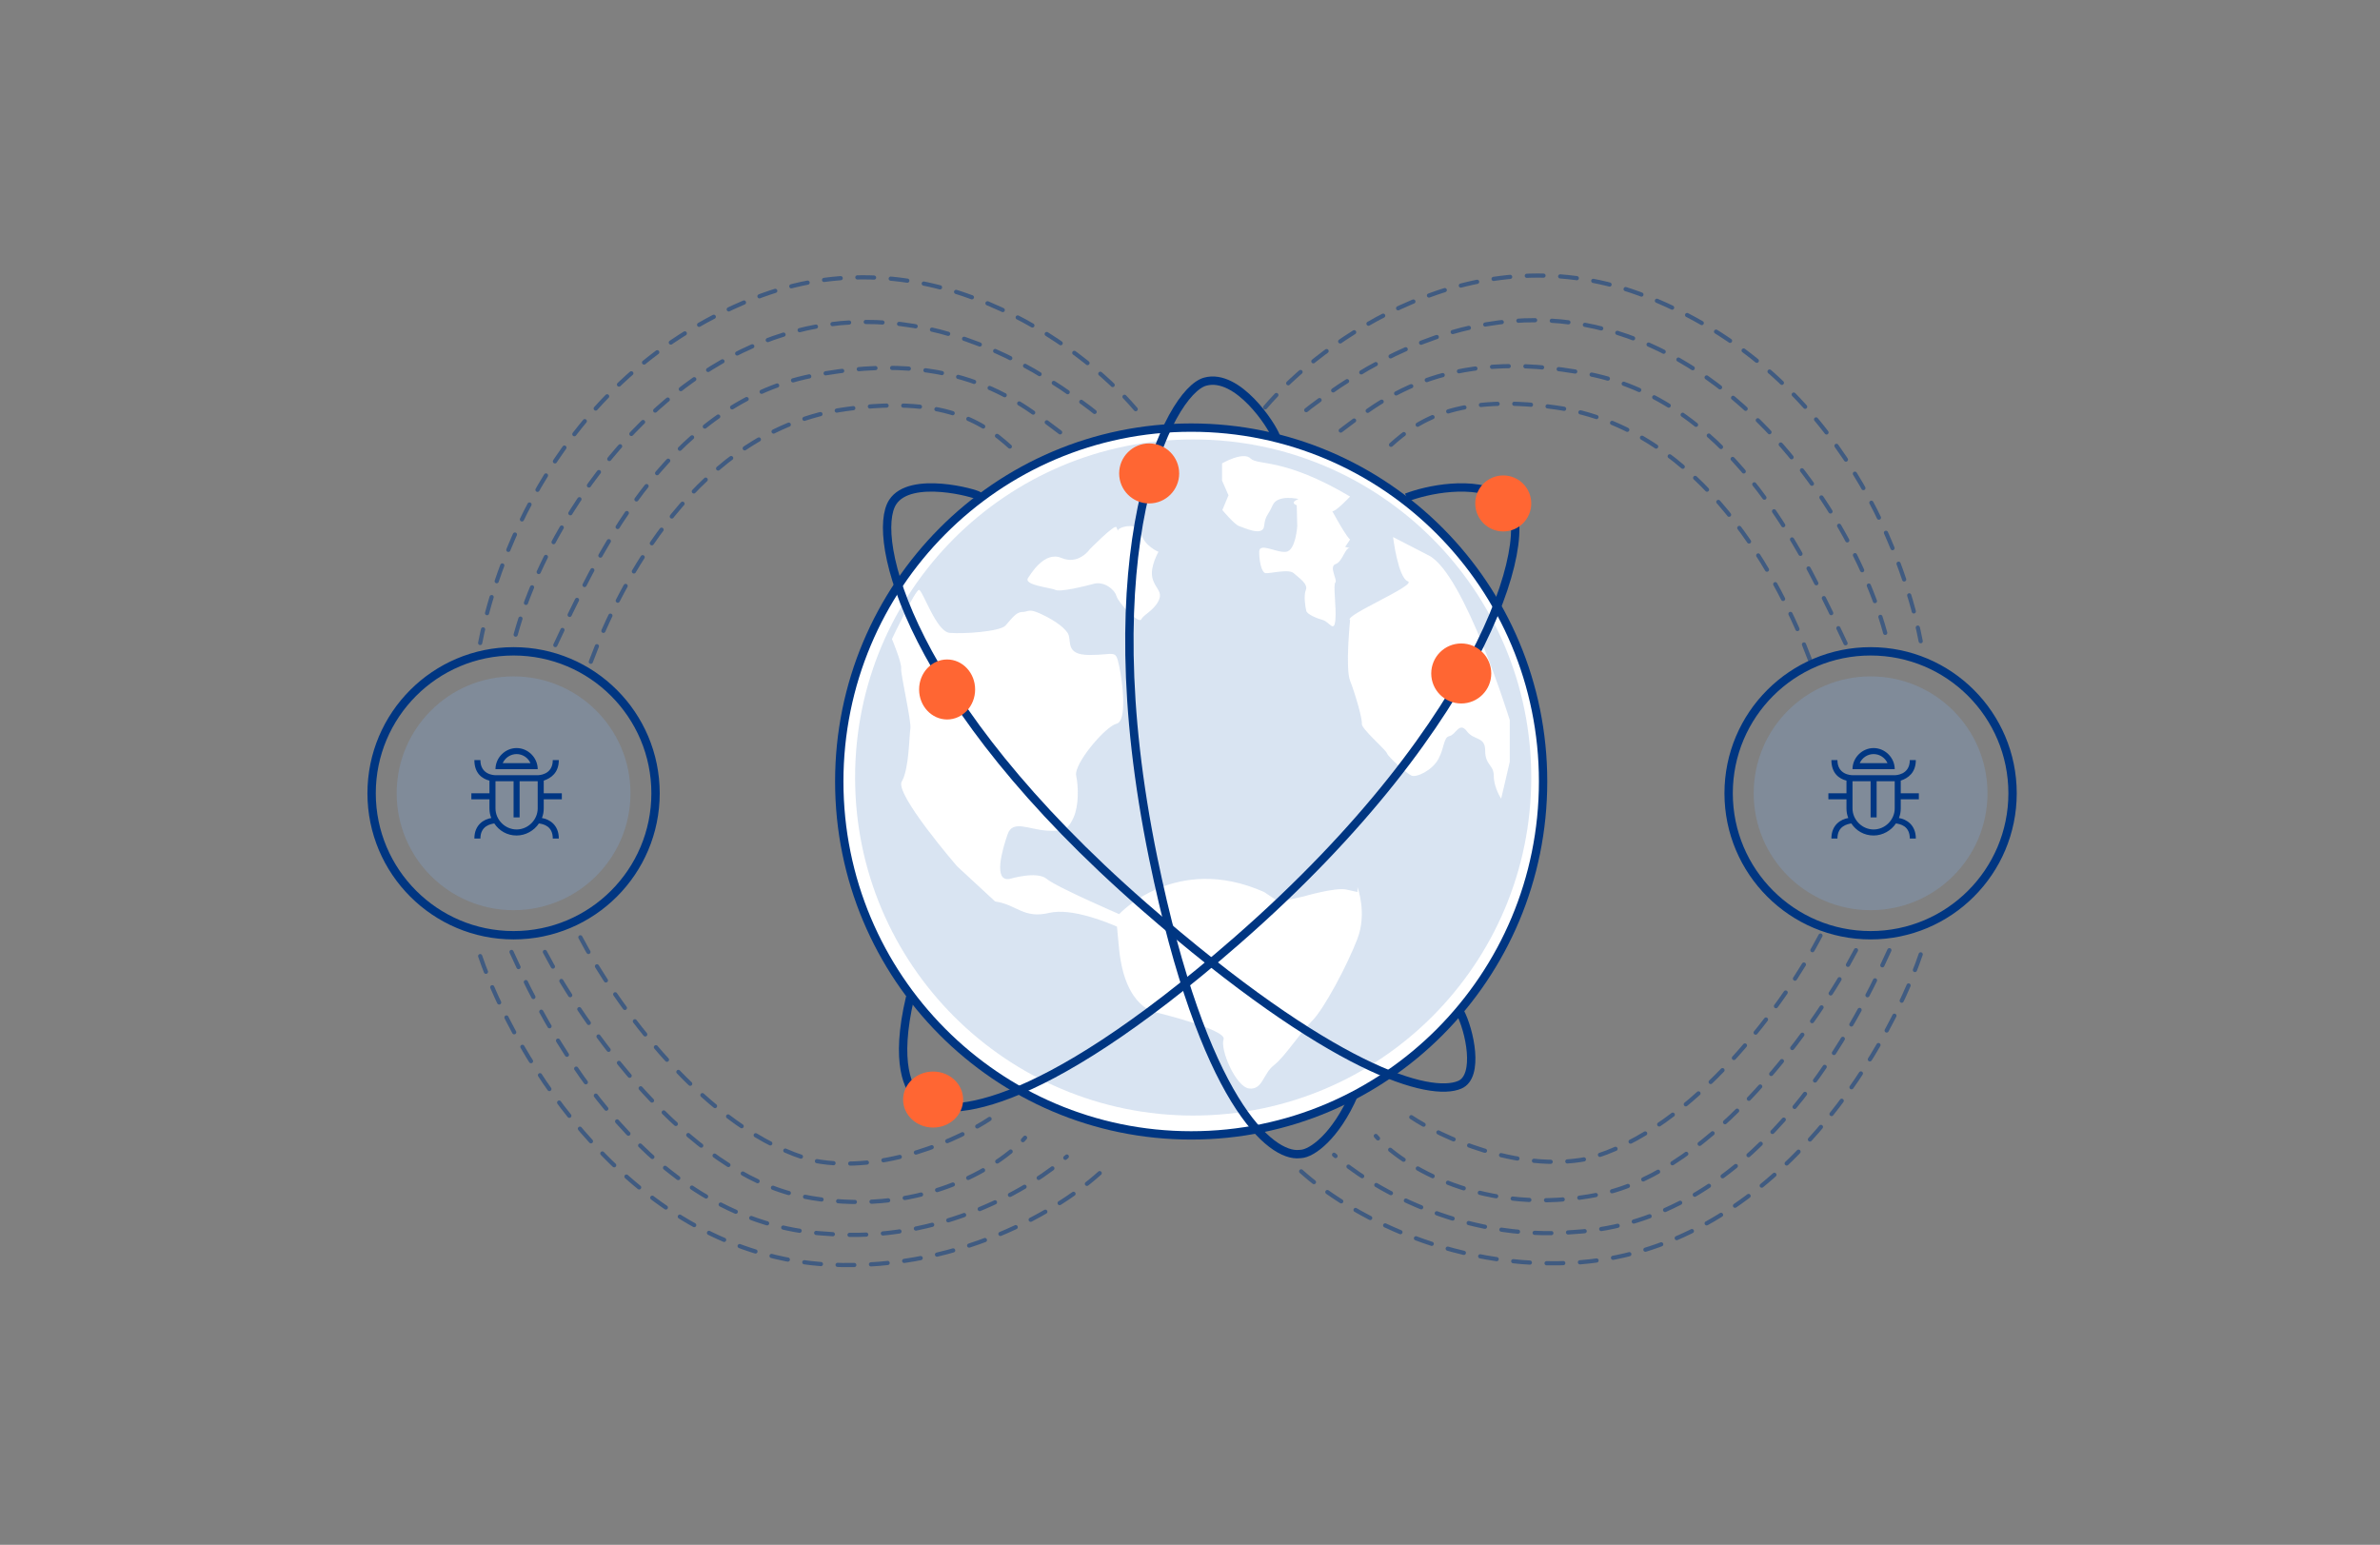 <?xml version="1.0" encoding="UTF-8"?>
<svg width="570px" height="370px" viewBox="0 0 570 370" version="1.1" xmlns="http://www.w3.org/2000/svg" xmlns:xlink="http://www.w3.org/1999/xlink">
    <rect x="0" y="0" width="570" height="370" fill="#808080" stroke="none"/>
    <title>可视化爬虫Bot流量</title>
    <g id="页面-1" stroke="none" stroke-width="1" fill="none" fill-rule="evenodd">
        <g id="可视化爬虫Bot流量">
            <rect id="矩形" fill-opacity="0" fill="#FFFFFF" fill-rule="nonzero" x="0" y="0" width="570" height="370"></rect>
            <circle id="椭圆形" fill-opacity="0.3" fill="#7FA4D2" fill-rule="nonzero" transform="translate(123, 190) scale(-1, 1) translate(-123, -190) " cx="123" cy="190" r="28"></circle>
            <circle id="椭圆形" stroke="#003682" stroke-width="2" transform="translate(123, 190) scale(-1, 1) translate(-123, -190) " cx="123" cy="190" r="34"></circle>
            <path d="M117.222,191.444 L112.889,191.444 L112.889,190 L117.222,190 L117.222,186.967 C115.489,186.533 113.611,185.233 113.611,182.056 L115.056,182.056 C115.056,185.522 118.233,185.667 118.667,185.667 L128.778,185.667 C128.922,185.667 132.389,185.667 132.389,182.056 L133.833,182.056 C133.833,185.089 131.956,186.389 130.222,186.967 L130.222,190 L134.556,190 L134.556,191.444 L130.222,191.444 L130.222,193.611 C130.222,194.478 130.078,195.2 129.789,195.922 C131.522,196.211 133.833,197.511 133.833,200.833 L132.389,200.833 C132.389,197.8 130.078,197.367 129.067,197.222 C127.911,198.956 125.889,200.111 123.722,200.111 C121.411,200.111 119.533,198.956 118.378,197.222 C117.511,197.367 115.056,197.8 115.056,200.833 L113.611,200.833 C113.611,197.511 115.922,196.211 117.656,195.922 C117.367,195.2 117.222,194.478 117.222,193.611 L117.222,191.444 Z M123.722,198.667 C126.467,198.667 128.778,196.356 128.778,193.611 L128.778,187.111 L124.445,187.111 L124.445,195.778 L123,195.778 L123,187.111 L118.667,187.111 L118.667,193.611 C118.667,196.356 120.978,198.667 123.722,198.667 Z" id="形状" fill="#003682" fill-rule="nonzero"></path>
            <path d="M123.722,179.167 C126.467,179.167 128.778,181.478 128.778,184.222 L118.667,184.222 C118.667,181.478 120.978,179.167 123.722,179.167 Z M127.044,182.778 C126.467,181.478 125.167,180.611 123.722,180.611 C122.278,180.611 120.978,181.478 120.4,182.778 L127.044,182.778 Z" id="形状" fill="#003682" fill-rule="nonzero"></path>
            <circle id="椭圆形" fill-opacity="0.3" fill="#7FA4D2" fill-rule="nonzero" transform="translate(448, 190) scale(-1, 1) translate(-448, -190) " cx="448" cy="190" r="28"></circle>
            <circle id="椭圆形" stroke="#003682" stroke-width="2" transform="translate(448, 190) scale(-1, 1) translate(-448, -190) " cx="448" cy="190" r="34"></circle>
            <path d="M442.222,191.444 L437.889,191.444 L437.889,190 L442.222,190 L442.222,186.967 C440.489,186.533 438.611,185.233 438.611,182.056 L440.056,182.056 C440.056,185.522 443.233,185.667 443.667,185.667 L453.778,185.667 C453.922,185.667 457.389,185.667 457.389,182.056 L458.833,182.056 C458.833,185.089 456.956,186.389 455.222,186.967 L455.222,190 L459.556,190 L459.556,191.444 L455.222,191.444 L455.222,193.611 C455.222,194.478 455.078,195.2 454.789,195.922 C456.522,196.211 458.833,197.511 458.833,200.833 L457.389,200.833 C457.389,197.8 455.078,197.367 454.067,197.222 C452.911,198.956 450.889,200.111 448.722,200.111 C446.411,200.111 444.533,198.956 443.378,197.222 C442.511,197.367 440.056,197.8 440.056,200.833 L438.611,200.833 C438.611,197.511 440.922,196.211 442.656,195.922 C442.367,195.2 442.222,194.478 442.222,193.611 L442.222,191.444 Z M448.722,198.667 C451.467,198.667 453.778,196.356 453.778,193.611 L453.778,187.111 L449.445,187.111 L449.445,195.778 L448,195.778 L448,187.111 L443.667,187.111 L443.667,193.611 C443.667,196.356 445.978,198.667 448.722,198.667 Z" id="形状" fill="#003682" fill-rule="nonzero"></path>
            <path d="M448.722,179.167 C451.467,179.167 453.778,181.478 453.778,184.222 L443.667,184.222 C443.667,181.478 445.978,179.167 448.722,179.167 Z M452.044,182.778 C451.467,181.478 450.167,180.611 448.722,180.611 C447.278,180.611 445.978,181.478 445.4,182.778 L452.044,182.778 Z" id="形状" fill="#003682" fill-rule="nonzero"></path>
            <path d="M123.5,152 C135,110 190.5,40.5 264.5,100.5" id="路径" stroke-opacity="0.5" stroke="#003682" stroke-linecap="round" stroke-dasharray="4"></path>
            <path d="M133,154.5 C142,135.5 159,97 194.5,90 C229.779,83.043 245,97 254.5,104" id="路径" stroke-opacity="0.5" stroke="#003682" stroke-linecap="round" stroke-dasharray="4"></path>
            <path d="M272,98 C258.667,82.333 221.7,55.1 180.5,71.5 C129,92 117,143.5 115,154" id="路径" stroke-opacity="0.5" stroke="#003682" stroke-linecap="round" stroke-dasharray="4"></path>
            <path d="M115,229 C123.07,252.632 151.105,300.496 198.684,302.892 C231.526,304.49 256.579,287.914 265,279.427" id="路径" stroke-opacity="0.5" stroke="#003682" stroke-linecap="round" stroke-dasharray="4"></path>
            <path d="M141.5,158.5 C148.333,140.167 167,103 202.5,98 C228,94.408 237,102.5 243,108" id="路径" stroke-opacity="0.5" stroke="#003682" stroke-linecap="round" stroke-dasharray="4"></path>
            <path d="M369.563,187.176 C369.563,233.993 331.824,271.937 285.282,271.937 C238.739,271.937 201,233.993 201,187.176 C201,140.358 238.739,102.415 285.282,102.415 C331.824,102.415 369.563,140.358 369.563,187.176 Z" id="路径" stroke="#003682" stroke-width="2" fill="#FFFFFF" fill-rule="nonzero"></path>
            <path d="M285.761,105.248 C241.042,105.248 204.791,141.499 204.791,186.217 C204.791,230.936 241.042,267.187 285.761,267.187 C330.479,267.187 366.73,230.936 366.73,186.217 C366.73,141.499 330.479,105.248 285.761,105.248 Z M292.676,110.984 C292.676,110.984 297.748,108.042 299.513,109.807 C301.278,111.572 307.455,109.513 323.34,118.927 C323.34,118.927 319.842,122.657 319.077,122.434 C319.523,123.245 320.896,125.718 321.869,127.246 C323.046,129.094 323.34,129.222 323.34,129.222 L322.163,130.987 L323.34,131.281 C322.163,130.987 321.575,134.517 319.872,135.106 C318.169,135.694 320.398,138.93 319.81,139.518 C319.222,140.106 320.104,145.401 319.81,148.52 C319.516,151.639 318.34,148.931 316.869,148.52 C315.398,148.109 313.044,147.166 312.843,146.284 C312.642,145.401 312.162,142.754 312.75,141.283 C313.338,139.812 310.985,138.341 309.809,137.263 C308.632,136.184 303.925,137.459 303.043,137.263 C302.16,137.066 301.572,134.517 301.572,132.164 C301.572,129.81 305.69,132.458 308.008,132.164 C310.326,131.87 310.691,126.005 310.691,126.005 L310.558,121.019 C309.607,120.639 309.452,120.146 310.985,119.515 C310.985,119.515 305.984,118.338 304.808,120.985 C303.631,123.633 303.043,123.376 302.749,126.005 C302.455,128.634 297.846,126.318 296.767,126.005 C295.689,125.692 292.747,122.162 292.747,122.162 C293.629,120.103 294.218,118.632 294.218,118.632 L292.676,115.102 L292.676,110.984 Z M246.269,138.342 C246.768,137.676 250.093,131.87 254.211,133.635 C258.33,135.4 260.977,131.576 260.977,131.576 C260.977,131.576 267.024,125.398 267.383,126.281 L267.743,127.163 C267.383,126.281 272.744,124.81 273.332,127.752 C273.92,130.693 277.45,132.173 277.45,132.173 C277.45,132.173 275.391,135.694 275.979,138.342 C276.568,140.989 278.627,141.577 277.45,143.931 C276.273,146.284 273.92,147.167 273.332,148.343 C272.744,149.52 267.906,144.519 267.383,142.754 C266.86,140.989 264.276,139.224 262.038,139.813 C259.8,140.401 253.917,141.872 252.74,141.283 C251.563,140.695 244.89,140.181 246.269,138.342 Z M325.105,224.827 C322.752,231.004 317.163,241.594 314.221,244.536 C311.28,247.478 307.749,253.067 305.102,255.126 C302.455,257.185 302.455,261.009 299.219,260.715 C295.983,260.421 292.159,251.302 293.041,248.949 C293.924,246.595 276.862,242.477 276.862,242.477 C276.862,242.477 269.508,241.594 268.037,227.474 C267.775,224.962 267.607,223.178 267.507,221.94 C265.296,220.963 256.626,217.374 251.269,218.649 C245.092,220.12 243.621,216.687 238.326,215.903 L229.207,207.471 C229.207,207.471 214.204,190.115 215.969,187.173 C217.734,184.232 217.734,176.289 218.028,174.524 C218.323,172.759 215.681,161.581 215.825,160.11 C215.969,158.639 213.616,153.05 213.616,153.05 C213.616,153.05 219.205,141.283 220.088,141.283 C220.97,141.283 224.206,151.285 227.442,151.579 C230.678,151.873 239.503,151.285 240.827,149.814 C242.15,148.343 243.327,146.578 244.798,146.578 C246.269,146.578 246.269,145.696 248.916,146.872 C251.564,148.049 254.505,149.814 255.682,151.579 C256.859,153.344 254.799,156.874 260.977,156.874 C267.154,156.874 267.154,155.403 268.037,159.522 C268.92,163.64 269.965,172.759 267.383,173.348 C264.801,173.936 257.153,182.891 257.741,185.768 C258.33,188.644 258.33,193.057 257.153,195.704 C255.976,198.352 255.094,199.234 250.681,198.94 C246.269,198.646 242.538,196.292 241.315,199.822 C240.091,203.352 237.75,211.305 241.856,210.502 C241.856,210.502 248.328,208.532 250.681,210.502 C253.035,212.472 268.037,218.943 268.037,218.943 C268.037,218.943 281.569,204.235 302.749,213.648 L306.279,216.002 L312.162,214.723 C312.162,214.723 319.811,212.471 322.458,213.06 L325.106,213.648 L325.106,212.471 C325.105,212.472 327.459,218.649 325.105,224.827 Z M359.523,191.292 C359.523,191.292 357.758,188.644 357.758,185.86 C357.758,183.075 355.699,183.349 355.699,179.819 C355.699,176.289 353.051,177.466 351.286,175.113 C349.522,172.76 348.639,175.995 347.168,176.289 C345.697,176.584 345.991,178.937 344.52,181.732 C343.05,184.526 339.226,186.291 338.049,185.768 C336.872,185.245 332.459,181.291 332.165,180.408 C331.871,179.525 325.988,174.524 326.151,173.348 C326.315,172.171 324.517,165.993 323.34,163.052 C322.164,160.11 323.34,148.521 323.34,148.521 C321.575,147.521 339.52,140.107 337.166,139.224 C334.813,138.342 333.636,128.634 333.636,128.634 L342.2,133.047 C350.763,137.459 361.582,172.465 361.582,172.465 L361.582,182.467 L359.523,191.292 Z" id="形状" fill-opacity="0.3" fill="#7FA4D2" fill-rule="nonzero"></path>
            <path d="M336.861,119.155 C341.601,117.338 352.902,114.793 360.182,119.155 C369.283,124.607 357.338,171.954 296.192,225.327 C247.639,267.708 225.33,268.174 220.088,263.034 C220.008,262.956 219.93,262.887 219.843,262.816 C217.651,261.045 214.189,254.811 217.981,238.834" id="路径" stroke="#003682" stroke-width="2"></path>
            <path d="M234.425,118.775 C233.836,118.183 218.038,113.739 213.799,120.257 C208.432,128.51 217.349,167.685 273.963,217.085 C319.253,256.604 342.563,262.89 349.635,259.798 C354.35,257.737 351.992,246.762 349.635,242.318" id="路径" stroke="#003682" stroke-width="2"></path>
            <path d="M305.617,104.676 C304.729,102.012 296.442,89.284 288.644,91.407 C279.882,93.793 261.027,131.714 276.194,205.554 C288.23,264.154 304.452,277.184 311.228,276.411 C311.339,276.399 311.444,276.393 311.555,276.387 C314.166,276.265 319.873,272.238 324.265,262.143" id="路径" stroke="#003682" stroke-width="2"></path>
            <circle id="椭圆形" stroke="#FF6633" stroke-width="2" fill="#FF6633" fill-rule="nonzero" cx="275.22" cy="113.393" r="6.187"></circle>
            <circle id="椭圆形" stroke="#FF6633" stroke-width="2" fill="#FF6633" fill-rule="nonzero" cx="349.962" cy="161.304" r="6.187"></circle>
            <path d="M232.538,165.137 C232.538,168.62 229.918,171.323 226.83,171.323 C223.742,171.323 221.123,168.62 221.123,165.137 C221.123,161.654 223.742,158.95 226.83,158.95 C229.918,158.95 232.538,161.654 232.538,165.137 Z" id="路径" stroke="#FF6633" stroke-width="2" fill="#FF6633" fill-rule="nonzero"></path>
            <path d="M229.663,263.354 C229.663,266.443 226.959,269.062 223.476,269.062 C219.994,269.062 217.29,266.443 217.29,263.354 C217.29,260.266 219.994,257.647 223.476,257.647 C226.959,257.647 229.663,260.266 229.663,263.354 Z" id="路径" stroke="#FF6633" stroke-width="2" fill="#FF6633" fill-rule="nonzero"></path>
            <circle id="椭圆形" stroke="#FF6633" stroke-width="2" fill="#FF6633" fill-rule="nonzero" cx="360.023" cy="120.58" r="5.708"></circle>
            <path d="M122.5,228 C132,249 155.6,293.1 198,295.5 C225.2,297.9 247.667,284.167 255.5,277" id="路径" stroke-opacity="0.5" stroke="#003682" stroke-linecap="round" stroke-dasharray="4"></path>
            <path d="M130.5,228 C139.5,245.167 164.4,280.9 192,286.5 C219.6,292.1 239.5,279.5 245.5,272.5" id="路径" stroke-opacity="0.5" stroke="#003682" stroke-linecap="round" stroke-dasharray="4"></path>
            <path d="M139,224.5 C146.833,239.5 169,271.2 195,278 C211.8,281.2 230,272.667 237,268" id="路径" stroke-opacity="0.5" stroke="#003682" stroke-linecap="round" stroke-dasharray="4"></path>
            <path d="M451.5,151.577 C440,109.577 384.5,40.077 310.5,100.077" id="路径" stroke-opacity="0.5" stroke="#003682" stroke-linecap="round" stroke-dasharray="4"></path>
            <path d="M442,154.077 C433,135.077 416,96.577 380.5,89.577 C345.221,82.62 330,96.576 320.5,103.577" id="路径" stroke-opacity="0.5" stroke="#003682" stroke-linecap="round" stroke-dasharray="4"></path>
            <path d="M303,97.577 C316.333,81.91 353.3,54.677 394.5,71.077 C446,91.577 458,143.077 460,153.577" id="路径" stroke-opacity="0.5" stroke="#003682" stroke-linecap="round" stroke-dasharray="4"></path>
            <path d="M460,228.577 C451.93,252.209 423.895,300.072 376.316,302.469 C343.474,304.067 318.421,287.491 310,279.003" id="路径" stroke-opacity="0.5" stroke="#003682" stroke-linecap="round" stroke-dasharray="4"></path>
            <path d="M433.5,158.077 C426.667,139.743 408,102.577 372.5,97.576 C347,93.985 338,102.077 332,107.577" id="路径" stroke-opacity="0.5" stroke="#003682" stroke-linecap="round" stroke-dasharray="4"></path>
            <path d="M452.5,227.577 C443,248.577 419.4,292.677 377,295.077 C349.8,297.477 327.333,283.743 319.5,276.577" id="路径" stroke-opacity="0.5" stroke="#003682" stroke-linecap="round" stroke-dasharray="4"></path>
            <path d="M444.5,227.577 C435.5,244.743 410.6,280.477 383,286.077 C355.4,291.677 335.5,279.077 329.5,272.077" id="路径" stroke-opacity="0.5" stroke="#003682" stroke-linecap="round" stroke-dasharray="4"></path>
            <path d="M436,224.077 C428.167,239.077 406,270.777 380,277.577 C363.2,280.777 345,272.243 338,267.577" id="路径" stroke-opacity="0.5" stroke="#003682" stroke-linecap="round" stroke-dasharray="4"></path>
        </g>
    </g>
</svg>